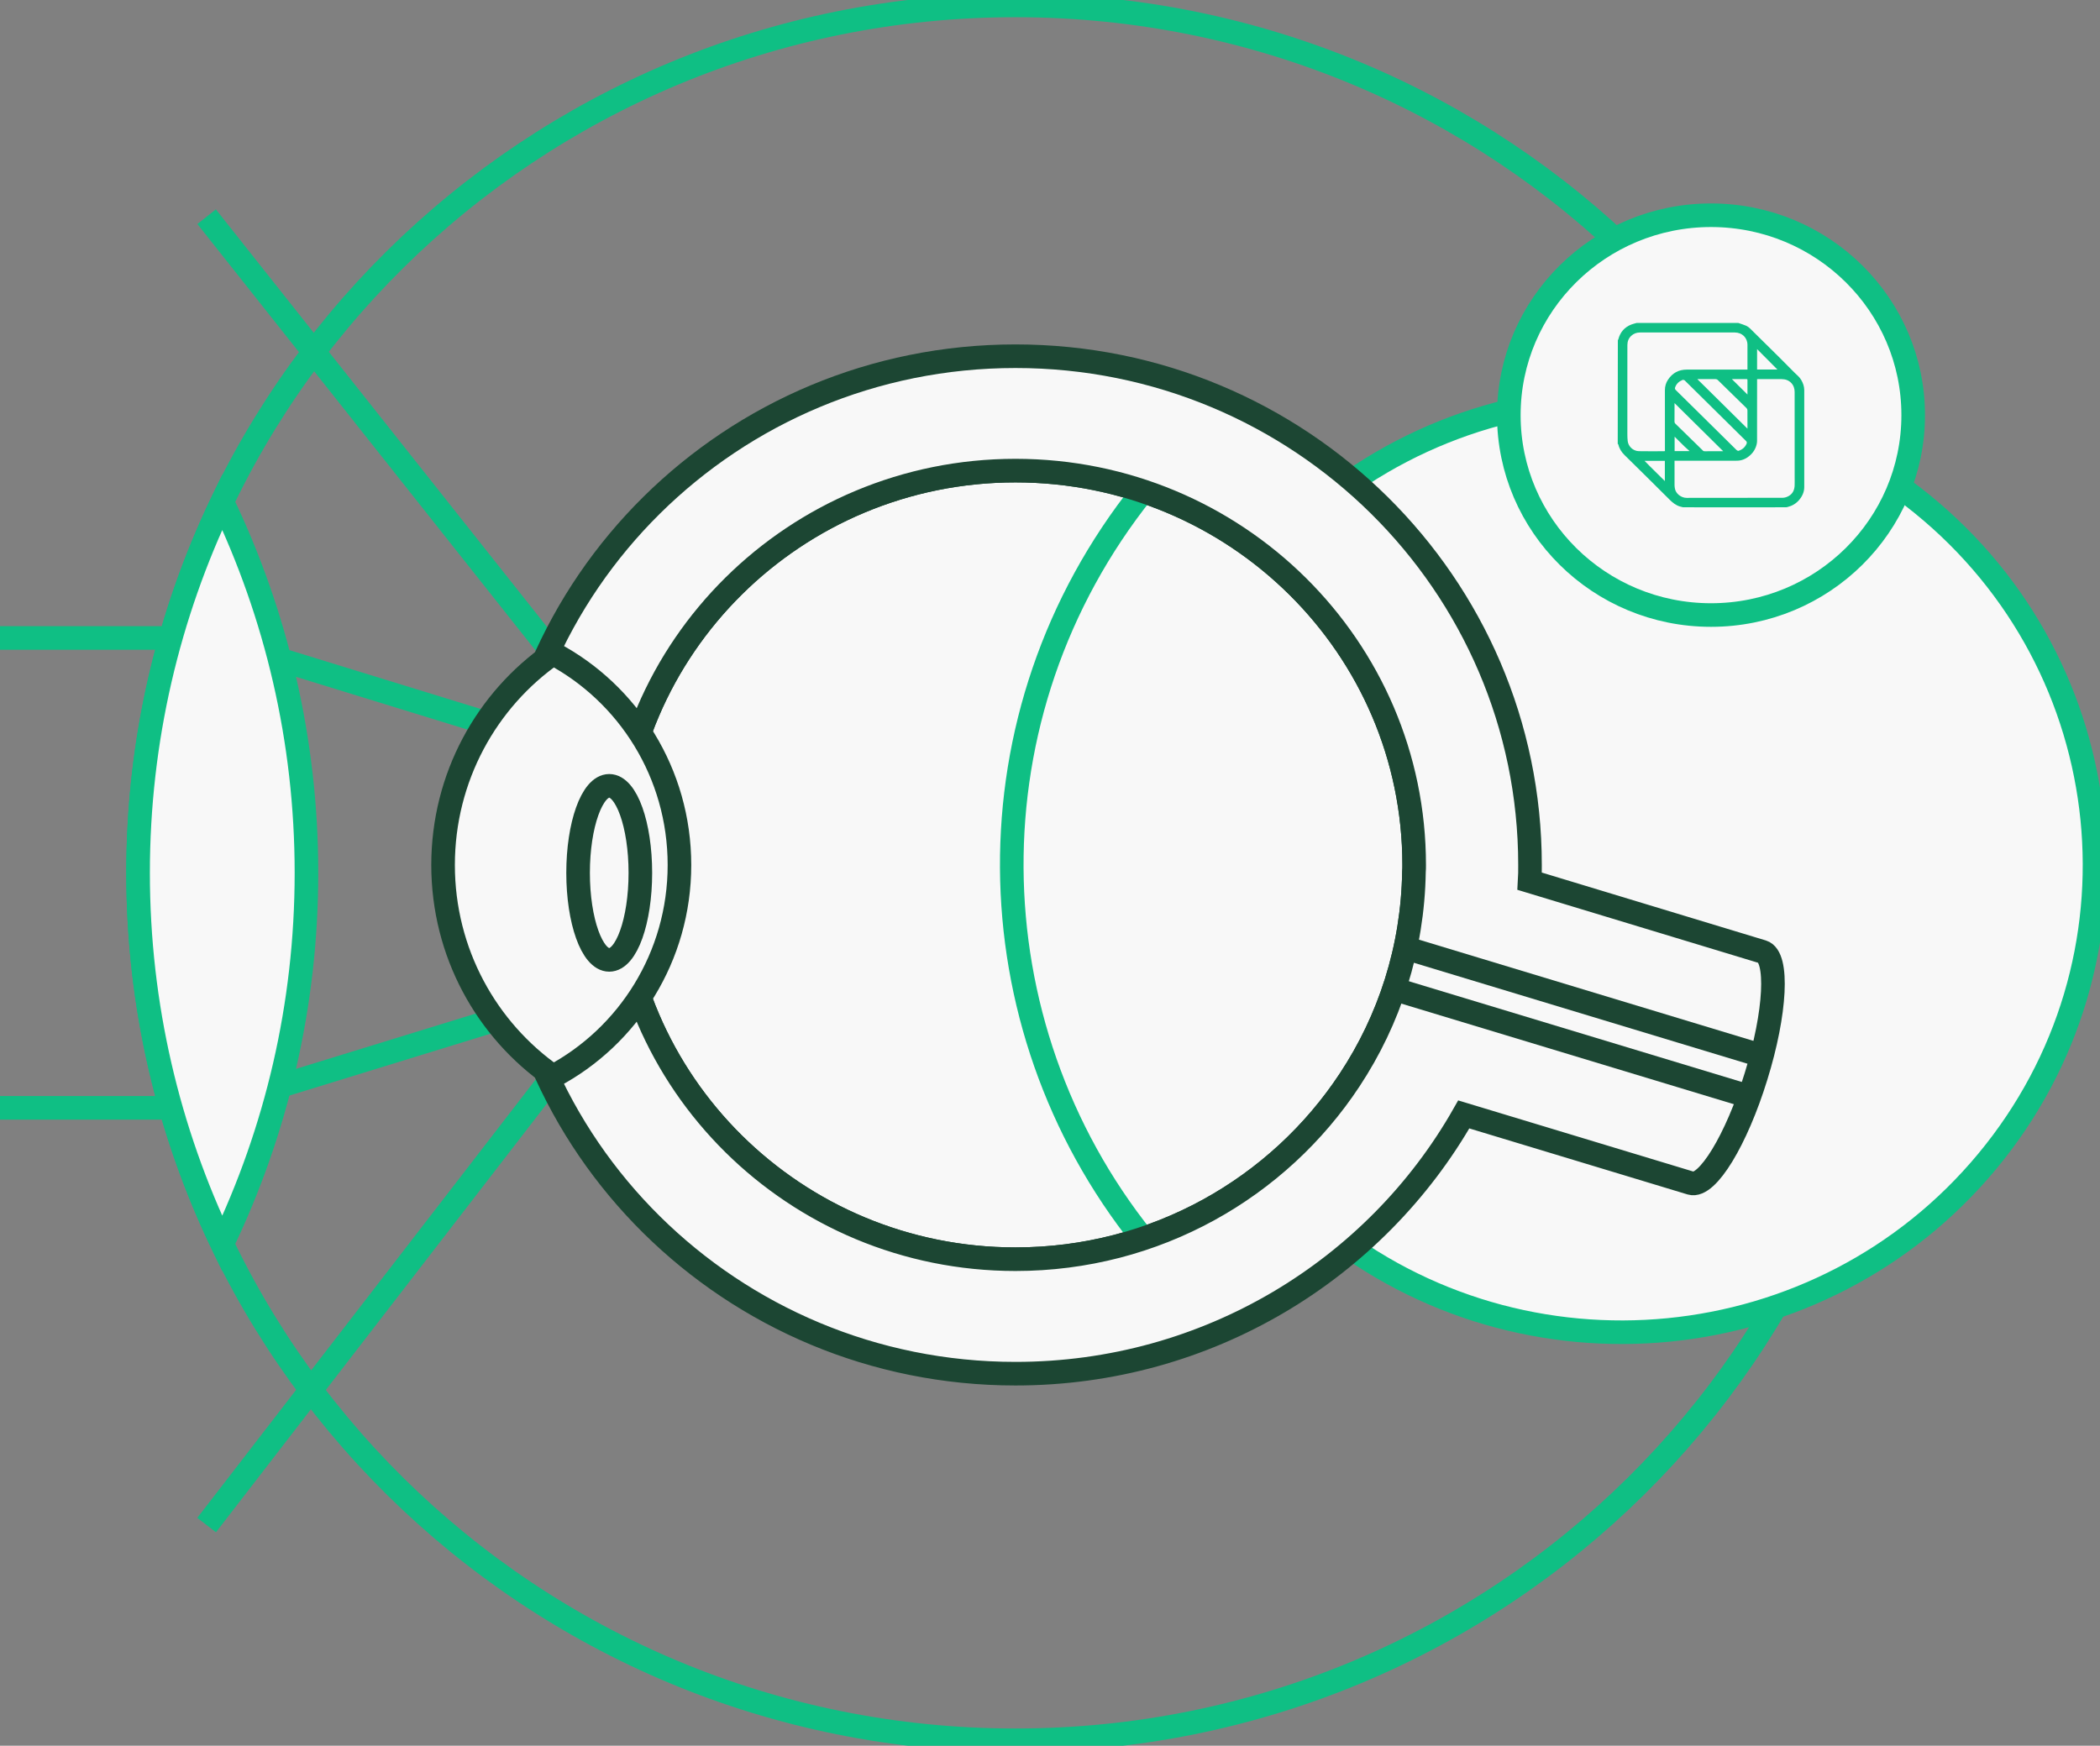 <svg width="89" height="74" viewBox="0 0 89 74" fill="none" xmlns="http://www.w3.org/2000/svg">
<rect x="0" y="0" width="89" height="74" fill="#808080" stroke="none"/>
<g id="a" clip-path="url(#clip0_3140_11225)">
<g id="Group">
<path id="Vector" d="M8.757 64.647L24.773 43.895" stroke="#0FBF84" stroke-miterlimit="10"/>
<path id="Vector_2" d="M24.773 29.387L8.757 9.186" stroke="#0FBF84" stroke-miterlimit="10"/>
<g id="Group_2">
<path id="Vector_3" d="M43.037 73.771C63.573 73.771 80.221 57.308 80.221 37C80.221 16.692 63.573 0.229 43.037 0.229C22.5 0.229 5.852 16.692 5.852 37C5.852 57.308 22.5 73.771 43.037 73.771Z" stroke="#0FBF84" stroke-miterlimit="10"/>
</g>
<g id="Group_3">
<path id="Vector_4" d="M68.736 56.473C79.799 56.473 88.768 47.604 88.768 36.663C88.768 25.723 79.799 16.854 68.736 16.854C57.672 16.854 48.703 25.723 48.703 36.663C48.703 47.604 57.672 56.473 68.736 56.473Z" fill="#F8F8F8"/>
<path id="Vector_5" d="M53.243 24.104C46.229 32.566 47.479 45.047 56.035 51.983C64.592 58.919 77.214 57.682 84.228 49.221C91.242 40.76 89.991 28.279 81.435 21.343C72.879 14.407 60.257 15.643 53.243 24.104Z" stroke="#0FBF84" stroke-miterlimit="10"/>
</g>
<path id="Vector_6" d="M7.607 47.351L59.112 31.503" stroke="#0FBF84" stroke-miterlimit="10"/>
<path id="Vector_7" d="M7.607 26.649L59.112 42.497" stroke="#0FBF84" stroke-miterlimit="10"/>
<path id="Vector_8" d="M59.934 36.667C59.934 36.764 59.934 36.864 59.925 36.96C59.874 40.216 58.879 43.234 57.202 45.775C54.188 50.35 48.974 53.377 43.037 53.377C33.702 53.377 26.14 45.894 26.14 36.667C26.14 27.44 33.702 19.949 43.037 19.949C52.373 19.949 59.934 27.436 59.934 36.667Z" fill="#F8F8F8" stroke="#1C4633" stroke-miterlimit="10"/>
<path id="Vector_9" d="M48.44 20.822C40.899 30.263 41.155 43.402 48.435 52.505" stroke="#0FBF84" stroke-miterlimit="10"/>
<path id="Vector_10" d="M74.692 40.344L64.829 37.354C64.843 37.13 64.843 36.901 64.843 36.667C64.843 24.757 55.081 15.1 43.037 15.1C30.993 15.1 21.231 24.757 21.231 36.667C21.231 48.578 30.993 58.23 43.037 58.23C51.196 58.23 58.309 53.798 62.036 47.24L71.663 50.153C72.353 50.354 73.59 48.33 74.423 45.624C75.262 42.922 75.382 40.555 74.692 40.344ZM59.925 36.96C59.874 40.216 58.879 43.234 57.202 45.775C54.188 50.35 48.974 53.377 43.037 53.377C33.702 53.377 26.14 45.894 26.14 36.667C26.14 27.44 33.702 19.949 43.037 19.949C52.373 19.949 59.934 27.436 59.934 36.667C59.934 36.764 59.934 36.864 59.925 36.96Z" fill="#F8F8F8" stroke="#1C4633" stroke-miterlimit="10"/>
<path id="Vector_11" d="M59.342 42.006L74.424 46.57" stroke="#1C4633" stroke-miterlimit="10"/>
<path id="Vector_12" d="M59.342 40.114L74.424 44.679" stroke="#1C4633" stroke-miterlimit="10"/>
<path id="Vector_13" d="M28.796 36.667C28.796 40.556 26.623 43.933 23.439 45.624C20.623 43.663 18.778 40.383 18.778 36.667C18.778 32.952 20.623 29.665 23.439 27.703C26.623 29.395 28.796 32.772 28.796 36.667Z" fill="#F8F8F8" stroke="#1C4633" stroke-miterlimit="10"/>
<path id="Vector_14" d="M25.82 40.689C26.549 40.689 27.139 39.037 27.139 37C27.139 34.963 26.549 33.311 25.82 33.311C25.091 33.311 24.5 34.963 24.5 37C24.5 39.037 25.091 40.689 25.82 40.689Z" stroke="#1C4633" stroke-miterlimit="10"/>
<path id="Vector_15" d="M8.887 27.043H0" stroke="#0FBF84" stroke-miterlimit="10"/>
<path id="Vector_16" d="M8.887 46.96H0" stroke="#0FBF84" stroke-miterlimit="10"/>
<path id="Vector_17" d="M9.42 52.725C11.705 47.957 12.988 42.627 12.988 37C12.988 31.373 11.705 26.043 9.42 21.275C7.135 26.043 5.852 31.373 5.852 37C5.852 42.627 7.135 47.957 9.42 52.725Z" fill="#F8F8F8" stroke="#0FBF84" stroke-miterlimit="10"/>
</g>
<path id="Vector_18" d="M72.514 26.071C77.247 26.071 81.083 22.278 81.083 17.598C81.083 12.918 77.247 9.124 72.514 9.124C67.782 9.124 63.945 12.918 63.945 17.598C63.945 22.278 67.782 26.071 72.514 26.071Z" fill="#F8F8F8" stroke="#0FBF84" stroke-miterlimit="10"/>
<path id="Vector_19" d="M73.672 13.69C73.787 13.729 73.898 13.762 74.003 13.808C74.064 13.836 74.122 13.878 74.17 13.925C74.587 14.334 75.002 14.744 75.417 15.156C75.631 15.369 75.841 15.587 76.056 15.799C76.154 15.895 76.263 15.979 76.334 16.1C76.414 16.235 76.465 16.378 76.466 16.532C76.468 17.904 76.468 19.276 76.466 20.647C76.466 20.857 76.381 21.039 76.246 21.197C76.119 21.346 75.956 21.442 75.766 21.49C75.747 21.495 75.727 21.495 75.706 21.503C74.248 21.507 72.792 21.507 71.328 21.503C71.28 21.489 71.239 21.483 71.201 21.471C71.021 21.419 70.885 21.306 70.754 21.175C70.124 20.545 69.49 19.92 68.854 19.295C68.723 19.166 68.628 19.02 68.586 18.841C68.584 18.831 68.57 18.823 68.561 18.815C68.561 17.353 68.561 15.892 68.566 14.423C68.576 14.404 68.584 14.394 68.587 14.382C68.665 14.081 68.847 13.868 69.141 13.755C69.213 13.727 69.289 13.711 69.363 13.69C70.797 13.69 72.232 13.69 73.672 13.69ZM68.969 16.038C68.969 16.829 68.968 17.62 68.969 18.411C68.969 18.505 68.973 18.6 68.983 18.694C69.007 18.918 69.206 19.119 69.457 19.125C69.808 19.133 70.159 19.127 70.509 19.127C70.526 19.127 70.543 19.124 70.561 19.122V19.046C70.561 18.209 70.561 17.372 70.56 16.536C70.56 16.374 70.605 16.225 70.694 16.092C70.88 15.812 71.145 15.667 71.486 15.667C72.316 15.666 73.147 15.667 73.978 15.667H74.059V15.59C74.059 15.267 74.059 14.944 74.059 14.621C74.059 14.311 73.828 14.095 73.525 14.094C72.183 14.091 70.842 14.092 69.5 14.094C69.362 14.095 69.235 14.139 69.132 14.237C69.019 14.343 68.971 14.478 68.97 14.626C68.967 15.092 68.969 15.558 68.969 16.038ZM76.059 20.213C76.059 19.014 76.06 17.816 76.058 16.617C76.058 16.474 76.017 16.341 75.915 16.233C75.806 16.12 75.668 16.073 75.515 16.071C75.182 16.067 74.849 16.07 74.516 16.07C74.501 16.07 74.486 16.072 74.467 16.073V16.154C74.467 17.001 74.468 17.849 74.466 18.696C74.466 18.744 74.458 18.794 74.447 18.841C74.401 19.029 74.303 19.186 74.154 19.314C74 19.446 73.823 19.528 73.618 19.529C72.761 19.532 71.904 19.53 71.047 19.53H70.968C70.968 19.885 70.968 20.232 70.969 20.578C70.969 20.616 70.976 20.654 70.981 20.692C71.012 20.928 71.254 21.105 71.479 21.105C72.838 21.103 74.197 21.105 75.556 21.101C75.643 21.1 75.739 21.067 75.814 21.022C75.981 20.925 76.052 20.764 76.058 20.577C76.062 20.46 76.059 20.343 76.059 20.213ZM71.896 17.397C72.461 17.956 73.027 18.516 73.594 19.074C73.615 19.095 73.658 19.117 73.681 19.11C73.837 19.061 73.953 18.963 74.02 18.813C74.041 18.764 74.036 18.73 73.993 18.688C73.136 17.844 72.281 16.997 71.425 16.151C71.414 16.14 71.405 16.125 71.392 16.12C71.366 16.111 71.333 16.095 71.311 16.104C71.162 16.164 71.05 16.263 70.994 16.418C70.977 16.468 70.986 16.499 71.023 16.536C71.313 16.82 71.601 17.105 71.896 17.397ZM72.323 16.454C72.899 17.023 73.474 17.592 74.059 18.171C74.059 17.901 74.061 17.646 74.058 17.39C74.058 17.361 74.042 17.323 74.02 17.302C73.613 16.9 73.204 16.5 72.793 16.101C72.774 16.082 72.74 16.072 72.713 16.071C72.477 16.069 72.24 16.07 72.003 16.07H71.934C72.069 16.203 72.193 16.325 72.323 16.454ZM70.968 17.468C70.968 17.601 70.97 17.733 70.967 17.865C70.966 17.907 70.98 17.937 71.01 17.966C71.388 18.334 71.764 18.702 72.141 19.07C72.147 19.076 72.154 19.081 72.159 19.088C72.183 19.122 72.216 19.128 72.256 19.128C72.499 19.126 72.743 19.127 72.986 19.127C73.004 19.127 73.022 19.125 73.029 19.125C72.343 18.447 71.655 17.766 70.968 17.087V17.468ZM69.929 19.771C70.137 19.976 70.344 20.181 70.558 20.392V19.534H69.697C69.778 19.617 69.85 19.691 69.929 19.771ZM74.467 14.997V15.663H75.327C75.039 15.373 74.759 15.091 74.467 14.798V14.997ZM74.037 16.07H73.399C73.618 16.287 73.842 16.508 74.059 16.724C74.059 16.527 74.06 16.317 74.059 16.107C74.059 16.095 74.052 16.083 74.037 16.07ZM71.389 18.925C71.252 18.79 71.115 18.654 70.972 18.511V19.122H71.606C71.53 19.053 71.463 18.993 71.389 18.925Z" fill="#0FBF84"/>
</g>
<defs>
<clipPath id="clip0_3140_11225">
<rect width="89" height="74" fill="white"/>
</clipPath>
</defs>
</svg>
